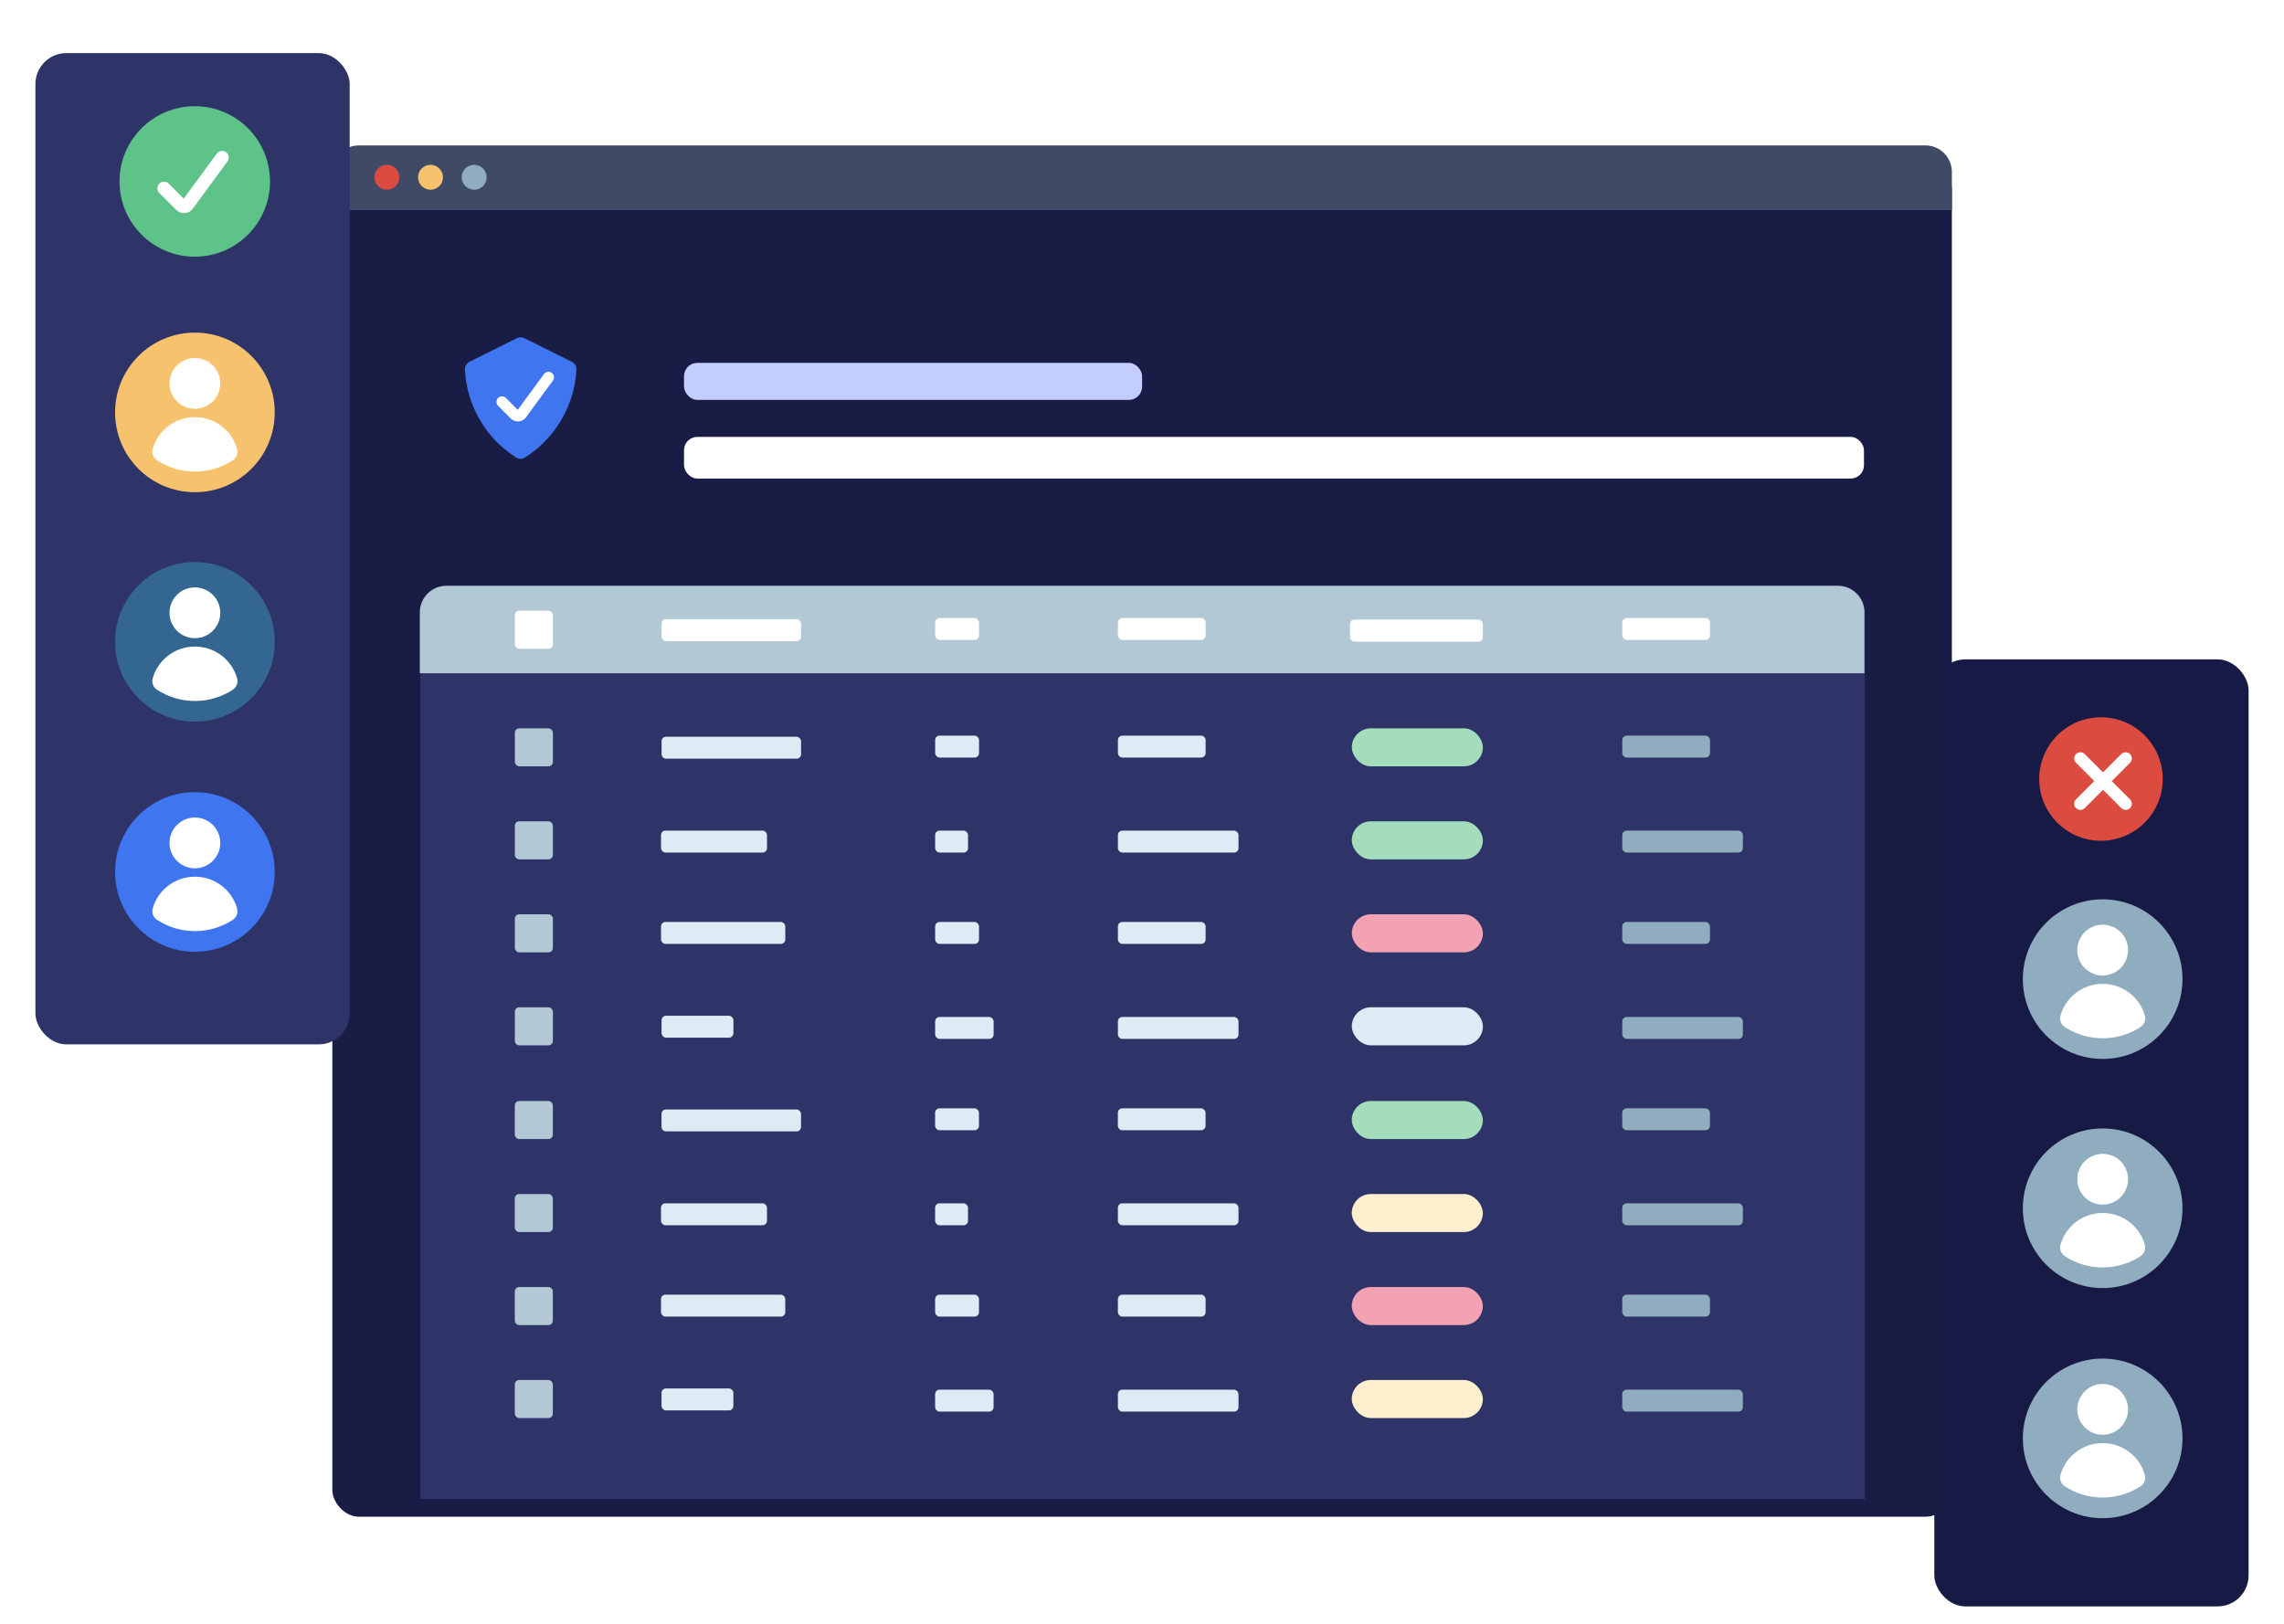 <?xml version="1.0" encoding="utf-8"?>
<svg xmlns="http://www.w3.org/2000/svg" width="516" height="367" viewBox="0 0 516 367" fill="none">
<g filter="url(#filter0_d_5009_7502)">
<g filter="url(#filter1_d_5009_7502)">
<rect x="437" y="141" width="71" height="214" rx="7" fill="#161A45"/>
</g>
<circle cx="475.034" cy="217.254" r="18.034" fill="#90ADBF"/>
<circle cx="475.033" cy="210.697" r="5.738" fill="white"/>
<path d="M466.5 228.098C465.655 227.547 465.222 226.533 465.487 225.56C466.619 221.393 470.464 218.326 475.032 218.326C479.6 218.326 483.445 221.393 484.577 225.56C484.842 226.533 484.409 227.547 483.564 228.098C481.115 229.693 478.183 230.622 475.032 230.622C471.881 230.622 468.949 229.693 466.5 228.098Z" fill="white"/>
<circle cx="475.034" cy="269.034" r="18.034" fill="#90ADBF"/>
<circle cx="475.033" cy="262.476" r="5.738" fill="white"/>
<path d="M466.5 279.877C465.655 279.326 465.222 278.313 465.487 277.34C466.619 273.173 470.464 270.106 475.032 270.106C479.6 270.106 483.445 273.173 484.577 277.34C484.842 278.313 484.409 279.326 483.564 279.877C481.115 281.473 478.183 282.402 475.032 282.402C471.881 282.402 468.949 281.473 466.5 279.877Z" fill="white"/>
<circle cx="475.034" cy="321.034" r="18.034" fill="#90ADBF"/>
<circle cx="475.033" cy="314.476" r="5.738" fill="white"/>
<path d="M466.5 331.877C465.655 331.327 465.222 330.313 465.487 329.34C466.619 325.173 470.464 322.106 475.032 322.106C479.6 322.106 483.445 325.173 484.577 329.34C484.842 330.313 484.409 331.327 483.564 331.877C481.115 333.473 478.183 334.402 475.032 334.402C471.881 334.402 468.949 333.473 466.5 331.877Z" fill="white"/>
<circle cx="474.65" cy="172.035" r="13.953" fill="#DC4B40"/>
<path fill-rule="evenodd" clip-rule="evenodd" d="M481.214 166.398C481.759 166.942 481.759 167.826 481.214 168.371L470.982 178.603C470.437 179.148 469.553 179.148 469.008 178.603C468.463 178.058 468.463 177.175 469.008 176.63L479.241 166.398C479.785 165.853 480.669 165.853 481.214 166.398Z" fill="white"/>
<path fill-rule="evenodd" clip-rule="evenodd" d="M469.009 166.398C468.464 166.942 468.464 167.826 469.009 168.371L479.241 178.603C479.786 179.148 480.669 179.148 481.214 178.603C481.759 178.058 481.759 177.175 481.214 176.63L470.982 166.398C470.437 165.853 469.554 165.853 469.009 166.398Z" fill="white"/>
</g>
<g filter="url(#filter2_d_5009_7502)">
<rect x="75.084" y="32.855" width="365.884" height="305.879" rx="6" fill="#191D46"/>
</g>
<path d="M75.084 38.855C75.084 35.541 77.77 32.855 81.084 32.855H434.968C438.282 32.855 440.968 35.541 440.968 38.855V47.49H75.084V38.855Z" fill="#3F4A67"/>
<path d="M87.405 42.875C88.961 42.875 90.222 41.615 90.222 40.06C90.222 38.506 88.961 37.245 87.405 37.245C85.849 37.245 84.588 38.506 84.588 40.06C84.588 41.615 85.849 42.875 87.405 42.875Z" fill="#DC4B40"/>
<path d="M97.262 42.875C98.818 42.875 100.079 41.615 100.079 40.06C100.079 38.506 98.818 37.245 97.262 37.245C95.707 37.245 94.445 38.506 94.445 40.06C94.445 41.615 95.707 42.875 97.262 42.875Z" fill="#F7C26D"/>
<path d="M107.124 42.875C108.679 42.875 109.941 41.615 109.941 40.06C109.941 38.506 108.679 37.245 107.124 37.245C105.568 37.245 104.307 38.506 104.307 40.06C104.307 41.615 105.568 42.875 107.124 42.875Z" fill="#90ADBF"/>
<path d="M116.628 103.403C117.233 103.788 118.006 103.777 118.608 103.387C120.129 102.4 121.549 101.286 122.8 100.045C127.129 95.739 129.898 89.933 130.215 83.518C130.253 82.76 129.816 82.065 129.137 81.727L118.514 76.443C117.953 76.164 117.293 76.164 116.732 76.443L106.109 81.727C105.43 82.065 104.993 82.76 105.031 83.518C105.348 89.933 108.113 95.739 112.387 100.045C113.683 101.283 115.109 102.438 116.628 103.403Z" fill="#3F75EF"/>
<path d="M113.412 90.816L116.294 93.697C116.727 94.13 117.445 94.076 117.807 93.581L123.912 85.257" stroke="white" stroke-width="2.5" stroke-linecap="round"/>
<g filter="url(#filter3_d_5009_7502)">
<rect x="154.533" y="93.726" width="266.573" height="9.408" rx="3" fill="white"/>
<rect x="154.533" y="77" width="103.493" height="8.363" rx="3" fill="#C3CDFF"/>
</g>
<path d="M94.947 138.375C94.947 135.062 97.634 132.375 100.947 132.375H415.316C418.63 132.375 421.316 135.062 421.316 138.375V338.734H94.947V138.375Z" fill="#2F3468"/>
<rect x="252.555" y="187.698" width="27.248" height="4.954" rx="1" fill="#DDEBF5"/>
<rect x="211.27" y="187.698" width="7.431" height="4.954" rx="1" fill="#DDEBF5"/>
<rect x="366.502" y="187.698" width="27.248" height="4.954" rx="1" fill="#90ADBF"/>
<rect x="305.4" y="185.593" width="29.611" height="8.597" rx="4.298" fill="#A3DDBC"/>
<rect x="252.555" y="208.341" width="19.817" height="4.954" rx="1" fill="#DDEBF5"/>
<rect x="211.27" y="208.341" width="9.909" height="4.954" rx="1" fill="#DDEBF5"/>
<rect x="366.502" y="208.341" width="19.817" height="4.954" rx="1" fill="#90ADBF"/>
<rect x="305.4" y="206.607" width="29.611" height="8.597" rx="4.298" fill="#F2A2B3"/>
<rect x="252.555" y="229.809" width="27.248" height="4.954" rx="1" fill="#DDEBF5"/>
<rect x="211.27" y="229.809" width="13.211" height="4.954" rx="1" fill="#DDEBF5"/>
<rect x="366.502" y="229.809" width="27.248" height="4.954" rx="1" fill="#90ADBF"/>
<rect x="305.4" y="227.621" width="29.611" height="8.597" rx="4.298" fill="#DDEBF5"/>
<rect x="149.34" y="187.698" width="23.946" height="4.954" rx="1" fill="#DDEBF5"/>
<rect x="149.34" y="208.341" width="28.074" height="4.954" rx="1" fill="#DDEBF5"/>
<rect x="149.455" y="229.531" width="16.238" height="4.954" rx="1" fill="#DDEBF5"/>
<rect x="252.559" y="166.23" width="19.817" height="4.954" rx="1" fill="#DDEBF5"/>
<rect x="211.273" y="166.23" width="9.909" height="4.954" rx="1" fill="#DDEBF5"/>
<rect x="366.506" y="166.23" width="19.817" height="4.954" rx="1" fill="#90ADBF"/>
<rect x="305.402" y="164.578" width="29.611" height="8.597" rx="4.298" fill="#A3DDBC"/>
<rect x="149.459" y="166.489" width="31.521" height="4.954" rx="1" fill="#DDEBF5"/>
<rect x="116.316" y="164.578" width="8.597" height="8.597" rx="1" fill="#B2C8D5"/>
<path d="M94.844 138.375C94.844 135.062 97.53 132.375 100.844 132.375H415.213C418.526 132.375 421.213 135.062 421.213 138.375V152.133H94.844V138.375Z" fill="#B2C8D5"/>
<rect x="252.559" y="139.651" width="19.817" height="4.954" rx="1" fill="white"/>
<rect x="211.273" y="139.651" width="9.909" height="4.954" rx="1" fill="white"/>
<rect x="366.506" y="139.651" width="19.817" height="4.954" rx="1" fill="white"/>
<rect x="149.459" y="139.911" width="31.521" height="4.954" rx="1" fill="white"/>
<rect x="305" y="140" width="30" height="5" rx="1" fill="white"/>
<rect x="116.316" y="138" width="8.597" height="8.597" rx="1" fill="white"/>
<rect x="116.312" y="185.593" width="8.597" height="8.597" rx="1" fill="#B2C8D5"/>
<rect x="116.312" y="206.607" width="8.597" height="8.597" rx="1" fill="#B2C8D5"/>
<rect x="116.312" y="227.621" width="8.597" height="8.597" rx="1" fill="#B2C8D5"/>
<rect x="252.553" y="271.92" width="27.248" height="4.954" rx="1" fill="#DDEBF5"/>
<rect x="211.262" y="271.92" width="7.431" height="4.954" rx="1" fill="#DDEBF5"/>
<rect x="366.496" y="271.92" width="27.248" height="4.954" rx="1" fill="#90ADBF"/>
<rect x="305.391" y="269.815" width="29.611" height="8.597" rx="4.298" fill="#FFEFCF"/>
<rect x="252.553" y="292.563" width="19.817" height="4.954" rx="1" fill="#DDEBF5"/>
<rect x="211.262" y="292.563" width="9.909" height="4.954" rx="1" fill="#DDEBF5"/>
<rect x="366.496" y="292.563" width="19.817" height="4.954" rx="1" fill="#90ADBF"/>
<rect x="305.391" y="290.829" width="29.611" height="8.597" rx="4.298" fill="#F2A2B3"/>
<rect x="252.553" y="314.031" width="27.248" height="4.954" rx="1" fill="#DDEBF5"/>
<rect x="211.262" y="314.031" width="13.211" height="4.954" rx="1" fill="#DDEBF5"/>
<rect x="366.496" y="314.031" width="27.248" height="4.954" rx="1" fill="#90ADBF"/>
<rect x="305.391" y="311.844" width="29.611" height="8.597" rx="4.298" fill="#FFEFCF"/>
<rect x="149.332" y="271.92" width="23.946" height="4.954" rx="1" fill="#DDEBF5"/>
<rect x="149.332" y="292.563" width="28.074" height="4.954" rx="1" fill="#DDEBF5"/>
<rect x="149.447" y="313.754" width="16.238" height="4.954" rx="1" fill="#DDEBF5"/>
<rect x="252.545" y="250.452" width="19.817" height="4.954" rx="1" fill="#DDEBF5"/>
<rect x="211.26" y="250.452" width="9.909" height="4.954" rx="1" fill="#DDEBF5"/>
<rect x="366.492" y="250.452" width="19.817" height="4.954" rx="1" fill="#90ADBF"/>
<rect x="305.391" y="248.8" width="29.611" height="8.597" rx="4.298" fill="#A3DDBC"/>
<rect x="149.445" y="250.711" width="31.521" height="4.954" rx="1" fill="#DDEBF5"/>
<rect x="116.303" y="248.8" width="8.597" height="8.597" rx="1" fill="#B2C8D5"/>
<rect x="116.303" y="269.815" width="8.597" height="8.597" rx="1" fill="#B2C8D5"/>
<rect x="116.303" y="290.829" width="8.597" height="8.597" rx="1" fill="#B2C8D5"/>
<rect x="116.303" y="311.844" width="8.597" height="8.597" rx="1" fill="#B2C8D5"/>
<g filter="url(#filter4_d_5009_7502)">
<g filter="url(#filter5_d_5009_7502)">
<rect x="8" y="4" width="71" height="224" rx="7" fill="#2F3468"/>
</g>
<circle cx="44.034" cy="89.195" r="18.034" fill="#F7C26D"/>
<circle cx="44.031" cy="82.637" r="5.738" fill="white"/>
<path d="M35.5 100.038C34.656 99.488 34.222 98.474 34.487 97.501C35.619 93.334 39.464 90.267 44.032 90.267C48.6 90.267 52.445 93.334 53.577 97.501C53.842 98.474 53.409 99.488 52.564 100.038C50.115 101.634 47.183 102.563 44.032 102.563C40.881 102.563 37.949 101.634 35.5 100.038Z" fill="white"/>
<circle cx="44.034" cy="141.034" r="18.034" fill="#336791"/>
<circle cx="44.031" cy="134.476" r="5.738" fill="white"/>
<path d="M35.5 151.877C34.656 151.327 34.222 150.313 34.487 149.34C35.619 145.173 39.464 142.106 44.032 142.106C48.6 142.106 52.445 145.173 53.577 149.34C53.842 150.313 53.409 151.327 52.564 151.877C50.115 153.473 47.183 154.402 44.032 154.402C40.881 154.402 37.949 153.473 35.5 151.877Z" fill="white"/>
<circle cx="44.034" cy="193.034" r="18.034" fill="#3F75EF"/>
<circle cx="44.031" cy="186.476" r="5.738" fill="white"/>
<path d="M35.5 203.877C34.656 203.327 34.222 202.313 34.487 201.34C35.619 197.173 39.464 194.106 44.032 194.106C48.6 194.106 52.445 197.173 53.577 201.34C53.842 202.313 53.409 203.327 52.564 203.877C50.115 205.473 47.183 206.402 44.032 206.402C40.881 206.402 37.949 205.473 35.5 203.877Z" fill="white"/>
<circle cx="44" cy="37" r="17" fill="#5DC389"/>
<path d="M37.045 38.545L40.857 42.358C41.29 42.791 42.008 42.736 42.371 42.242L50.181 31.591" stroke="white" stroke-width="3" stroke-linecap="round"/>
</g>
<defs>
<filter id="filter0_d_5009_7502" x="429" y="137" width="87" height="230" filterUnits="userSpaceOnUse" color-interpolation-filters="sRGB">
<feFlood flood-opacity="0" result="BackgroundImageFix"/>
<feColorMatrix in="SourceAlpha" type="matrix" values="0 0 0 0 0 0 0 0 0 0 0 0 0 0 0 0 0 0 127 0" result="hardAlpha"/>
<feOffset dy="4"/>
<feGaussianBlur stdDeviation="4"/>
<feComposite in2="hardAlpha" operator="out"/>
<feColorMatrix type="matrix" values="0 0 0 0 0.027 0 0 0 0 0.004 0 0 0 0 0.235 0 0 0 0.76 0"/>
<feBlend mode="normal" in2="BackgroundImageFix" result="effect1_dropShadow_5009_7502"/>
<feBlend mode="normal" in="SourceGraphic" in2="effect1_dropShadow_5009_7502" result="shape"/>
</filter>
<filter id="filter1_d_5009_7502" x="430" y="138" width="85" height="228" filterUnits="userSpaceOnUse" color-interpolation-filters="sRGB">
<feFlood flood-opacity="0" result="BackgroundImageFix"/>
<feColorMatrix in="SourceAlpha" type="matrix" values="0 0 0 0 0 0 0 0 0 0 0 0 0 0 0 0 0 0 127 0" result="hardAlpha"/>
<feOffset dy="4"/>
<feGaussianBlur stdDeviation="3.5"/>
<feComposite in2="hardAlpha" operator="out"/>
<feColorMatrix type="matrix" values="0 0 0 0 0.01 0 0 0 0 0 0 0 0 0 0.1 0 0 0 0.19 0"/>
<feBlend mode="normal" in2="BackgroundImageFix" result="effect1_dropShadow_5009_7502"/>
<feBlend mode="normal" in="SourceGraphic" in2="effect1_dropShadow_5009_7502" result="shape"/>
</filter>
<filter id="filter2_d_5009_7502" x="63.084" y="24.855" width="389.885" height="329.879" filterUnits="userSpaceOnUse" color-interpolation-filters="sRGB">
<feFlood flood-opacity="0" result="BackgroundImageFix"/>
<feColorMatrix in="SourceAlpha" type="matrix" values="0 0 0 0 0 0 0 0 0 0 0 0 0 0 0 0 0 0 127 0" result="hardAlpha"/>
<feOffset dy="4"/>
<feGaussianBlur stdDeviation="6"/>
<feComposite in2="hardAlpha" operator="out"/>
<feColorMatrix type="matrix" values="0 0 0 0 0.01 0 0 0 0 0 0 0 0 0 0.1 0 0 0 0.53 0"/>
<feBlend mode="normal" in2="BackgroundImageFix" result="effect1_dropShadow_5009_7502"/>
<feBlend mode="normal" in="SourceGraphic" in2="effect1_dropShadow_5009_7502" result="shape"/>
</filter>
<filter id="filter3_d_5009_7502" x="136.533" y="64" width="302.572" height="62.135" filterUnits="userSpaceOnUse" color-interpolation-filters="sRGB">
<feFlood flood-opacity="0" result="BackgroundImageFix"/>
<feColorMatrix in="SourceAlpha" type="matrix" values="0 0 0 0 0 0 0 0 0 0 0 0 0 0 0 0 0 0 127 0" result="hardAlpha"/>
<feOffset dy="5"/>
<feGaussianBlur stdDeviation="9"/>
<feColorMatrix type="matrix" values="0 0 0 0 0.027 0 0 0 0 0.004 0 0 0 0 0.235 0 0 0 0.37 0"/>
<feBlend mode="normal" in2="BackgroundImageFix" result="effect1_dropShadow_5009_7502"/>
<feBlend mode="normal" in="SourceGraphic" in2="effect1_dropShadow_5009_7502" result="shape"/>
</filter>
<filter id="filter4_d_5009_7502" x="0" y="0" width="87" height="240" filterUnits="userSpaceOnUse" color-interpolation-filters="sRGB">
<feFlood flood-opacity="0" result="BackgroundImageFix"/>
<feColorMatrix in="SourceAlpha" type="matrix" values="0 0 0 0 0 0 0 0 0 0 0 0 0 0 0 0 0 0 127 0" result="hardAlpha"/>
<feOffset dy="4"/>
<feGaussianBlur stdDeviation="4"/>
<feComposite in2="hardAlpha" operator="out"/>
<feColorMatrix type="matrix" values="0 0 0 0 0.027 0 0 0 0 0.004 0 0 0 0 0.235 0 0 0 0.76 0"/>
<feBlend mode="normal" in2="BackgroundImageFix" result="effect1_dropShadow_5009_7502"/>
<feBlend mode="normal" in="SourceGraphic" in2="effect1_dropShadow_5009_7502" result="shape"/>
</filter>
<filter id="filter5_d_5009_7502" x="1" y="1" width="85" height="238" filterUnits="userSpaceOnUse" color-interpolation-filters="sRGB">
<feFlood flood-opacity="0" result="BackgroundImageFix"/>
<feColorMatrix in="SourceAlpha" type="matrix" values="0 0 0 0 0 0 0 0 0 0 0 0 0 0 0 0 0 0 127 0" result="hardAlpha"/>
<feOffset dy="4"/>
<feGaussianBlur stdDeviation="3.5"/>
<feComposite in2="hardAlpha" operator="out"/>
<feColorMatrix type="matrix" values="0 0 0 0 0.01 0 0 0 0 0 0 0 0 0 0.1 0 0 0 0.19 0"/>
<feBlend mode="normal" in2="BackgroundImageFix" result="effect1_dropShadow_5009_7502"/>
<feBlend mode="normal" in="SourceGraphic" in2="effect1_dropShadow_5009_7502" result="shape"/>
</filter>
</defs>
</svg>